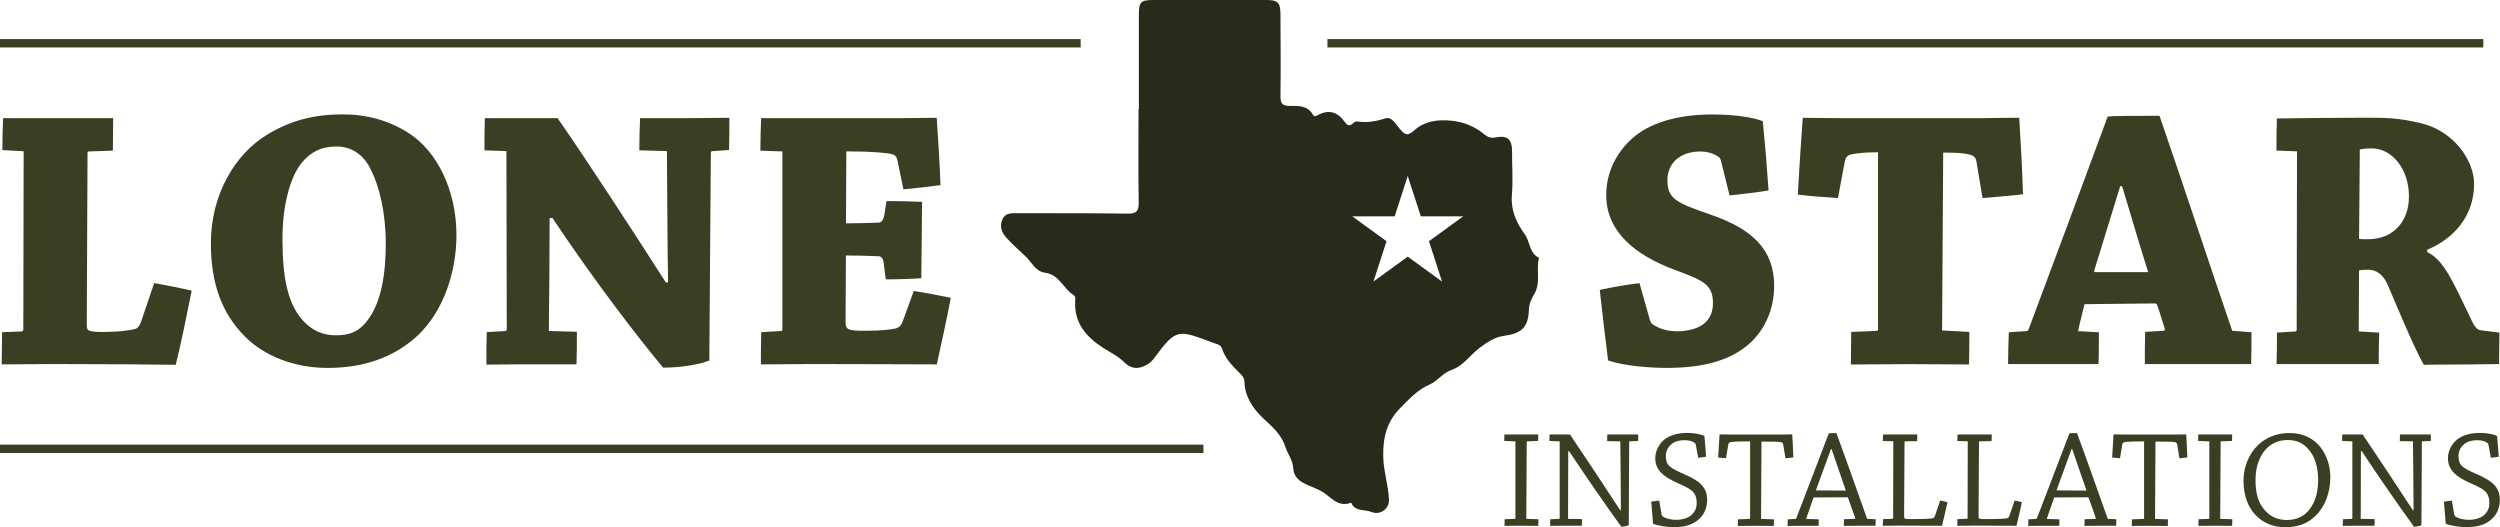 <?xml version="1.0" encoding="UTF-8"?><svg id="Layer_2" xmlns="http://www.w3.org/2000/svg" viewBox="0 0 298.17 62.87"><defs><style>.cls-1{fill:#282b19;}.cls-2{fill:#3a3f23;}</style></defs><g id="Layer_2-2"><path class="cls-2" d="M.28,17.93c0-1.26.04-2.62.09-3.84h13.13c0,1.17-.04,2.62-.04,3.88l-2.84.09c-.09,0-.18.04-.18.18l-.09,20.36c0,.86,0,.99,2.08.99,1.76,0,2.93-.18,3.57-.32.41-.09.63-.36.81-.86l1.58-4.65c1.53.27,3.07.59,4.47.9-.59,2.93-1.17,5.91-1.9,8.85-2.21-.04-8.26-.09-14.53-.09-2.08,0-4.33.04-6.23.04,0-1.26.05-2.62.05-3.84l2.35-.09c.09-.04.18-.09.18-.23l.04-21.26-2.53-.14Z"/><path class="cls-2" d="M29.21,40.13c-2.75-2.75-4.06-6.32-4.06-11.1,0-5.96,2.98-10.7,6.68-12.95,2.8-1.71,5.6-2.44,9.07-2.44,2.84,0,5.46.72,7.81,2.21,3.47,2.21,5.73,6.91,5.73,12.19,0,4.38-1.53,9.03-4.6,11.96-2.84,2.62-6.41,3.88-10.79,3.88-4.02,0-7.63-1.49-9.84-3.75ZM43.84,38.19c1.58-2.03,2.17-5.37,2.17-9.12s-.77-6.91-1.85-8.98c-.9-1.76-2.35-2.62-4.02-2.62-1.85,0-3.11.68-4.15,1.94-1.31,1.62-2.3,4.83-2.3,9.12,0,4.56.63,7.49,2.21,9.43,1.26,1.53,2.71,2.03,4.11,2.03s2.66-.23,3.84-1.8Z"/><path class="cls-2" d="M60.31,39.46c.09,0,.13-.04.13-.18l-.04-21.26-2.62-.09c0-1.26,0-2.62.05-3.84h8.67c3.43,4.92,9.07,13.59,12.91,19.59h.27c-.09-5.15-.09-10.43-.14-15.66l-3.29-.09c0-1.22.04-2.66.09-3.84h5.87c1.58,0,3.43-.04,4.78-.04,0,1.22,0,2.57-.04,3.84l-1.99.14c-.09,0-.18.04-.18.23l-.18,24.73c-.95.41-3.2.86-5.51.86-2.98-3.57-8.03-10.11-13.22-17.87l-.32.05c0,4.6-.04,8.98-.09,13.45l3.34.09c0,1.26,0,2.66-.04,3.88h-6.46c-1.49,0-3.02.04-4.29.04,0-1.26,0-2.62.04-3.88l2.26-.13Z"/><path class="cls-2" d="M93.08,39.5c.14,0,.23-.09.23-.18v-21.26l-2.62-.09c0-1.31.04-2.66.09-3.88h16.47c1.9,0,3.48-.04,4.47-.04.18,2.66.36,5.37.45,8.03-1.31.18-2.89.36-4.42.5l-.72-3.48c-.09-.41-.27-.68-.9-.77-.63-.09-1.94-.27-4.74-.27h-.45l-.04,8.58c1.4,0,2.71-.05,3.97-.09.27-.04.5-.36.59-.86l.27-1.71c1.44,0,2.93.04,4.24.09,0,1.4-.04,3.07-.04,4.69s-.05,3.25-.05,4.42c-1.31.09-2.8.14-4.24.14l-.23-1.81c-.04-.68-.27-.95-.68-.95-1.26-.05-2.53-.09-3.84-.09l-.04,7.99c0,.86.32.99,2.35.99,1.85,0,2.98-.14,3.61-.27.45-.13.68-.36.86-.86l1.31-3.61c1.54.23,3.11.54,4.42.81-.5,2.62-1.08,5.28-1.67,7.94-2.26,0-8.53-.04-14.8-.04-2.08,0-4.38.04-6.18.04,0-1.26,0-2.62.04-3.84l2.3-.14Z"/><path class="cls-2" d="M179.41,52.59c0-.25,0-.52.02-.77h4.03c.02.23,0,.54-.02.77l-1.32.05s-.03.03-.03.07l-.05,9.17,1.44.05c0,.23,0,.54-.02.79-.57,0-1.34-.02-2.01-.02s-1.41.02-2.01.02c0-.25,0-.54.02-.79l1.21-.05s.07-.02.07-.07v-9.17l-1.32-.05Z"/><path class="cls-2" d="M185.97,61.88s.05-.02.05-.07v-9.17l-1.22-.05c0-.25,0-.54.02-.77h2.43c1.91,2.84,4.15,6.21,5.99,9.04l.08-.02c-.02-2.73-.03-5.47-.07-8.2l-1.57-.03c0-.25.02-.54.02-.79h3.68c.02.23,0,.52,0,.77l-1.02.05s-.05.02-.05.07l-.05,9.93c-.22.1-.59.18-.89.18-1.74-2.39-4.05-5.72-6.23-9.01h-.1c0,2.7-.02,5.37-.02,8.07l1.66.03c0,.25,0,.54-.02.79h-2.19c-.55,0-1.14.02-1.59.02,0-.25,0-.54.02-.79l1.07-.05Z"/><path class="cls-2" d="M198.22,61.44c.02.08.05.15.13.18.32.22.97.38,1.56.38.79,0,1.52-.25,1.91-.65.38-.4.54-.8.54-1.34,0-1.46-.79-1.71-2.41-2.46-1.47-.67-2.53-1.44-2.53-2.9,0-.92.49-1.74,1.09-2.23.64-.5,1.59-.79,2.73-.79.75,0,1.62.15,2.04.37.08.8.15,1.67.2,2.48-.3.03-.62.08-.94.12l-.29-1.57c-.03-.1-.07-.17-.12-.2-.27-.22-.72-.33-1.24-.33-.59,0-1.17.15-1.57.5-.35.3-.64.79-.64,1.39,0,1.17.55,1.44,2.29,2.21,1.67.74,2.64,1.47,2.64,3,0,.94-.33,1.76-.99,2.33-.67.62-1.62.94-3,.94-.82,0-1.89-.17-2.46-.4-.08-.87-.15-1.79-.22-2.64.32-.05.65-.1.95-.13l.3,1.76Z"/><path class="cls-2" d="M208.66,61.88s.07-.03.07-.07v-9.17c-1.44,0-1.79.03-2.18.07-.32.03-.38.13-.42.32l-.27,1.62c-.3-.03-.64-.05-.94-.08.07-.92.1-1.86.17-2.76.32,0,.87.02,1.54.02h5.67c.69-.02,1.09-.02,1.46-.02.05.9.1,1.83.13,2.75-.28.03-.62.07-.94.1l-.27-1.64c-.02-.18-.1-.29-.4-.3-.45-.05-.75-.05-2.19-.05l-.05,9.22,1.54.05c0,.23-.02.54-.02.79-.6,0-1.42-.02-2.11-.02s-1.47.02-2.18.02c0-.27,0-.54.02-.79l1.36-.05Z"/><path class="cls-2" d="M214.16,61.88s.07-.02.08-.07c1.17-3,2.73-7.15,3.88-10.13.18-.02.55-.03.9-.03,1.12,3.01,2.58,7.2,3.67,10.23l1.02.05c0,.23,0,.52-.02.77h-1.57c-.77,0-1.54.02-2.21.02,0-.27.02-.54.02-.79l1.31-.05s.05-.03.03-.08c-.27-.75-.59-1.69-.85-2.41-.02-.07-.05-.08-.12-.08l-4,.02c-.27.8-.62,1.79-.89,2.56l1.51.05c0,.23,0,.52-.02.77h-2.23c-.49,0-1.02.02-1.47.02,0-.27.02-.54.02-.79l.94-.05ZM218.38,53.54c-.57,1.52-1.22,3.38-1.77,4.85-.02.07-.02.1.03.1l3.51.02c-.52-1.54-1.17-3.43-1.71-4.97h-.07Z"/><path class="cls-2" d="M224.56,52.61c0-.27.02-.54.03-.79h4.08c0,.25,0,.54-.02.79l-1.47.03s-.03.02-.03.07l-.05,8.85c0,.3.02.35.72.35,1.86,0,2.41-.05,2.68-.1.15-.03.23-.15.3-.35l.6-1.76c.3.05.62.12.87.2-.17.82-.44,1.92-.65,2.81-.79,0-2.83-.02-5.09-.02-.7,0-1.37.02-1.97.02,0-.25.02-.54.02-.79l1.16-.05s.05-.02.05-.07l.02-9.17-1.24-.03Z"/><path class="cls-2" d="M233.44,52.61c0-.27.02-.54.03-.79h4.08c0,.25,0,.54-.02.79l-1.47.03s-.03.02-.03.07l-.05,8.85c0,.3.02.35.72.35,1.86,0,2.41-.05,2.68-.1.15-.03.23-.15.3-.35l.6-1.76c.3.05.62.12.87.2-.17.82-.44,1.92-.65,2.81-.79,0-2.83-.02-5.09-.02-.7,0-1.37.02-1.97.02,0-.25.02-.54.02-.79l1.16-.05s.05-.02.05-.07l.02-9.17-1.24-.03Z"/><path class="cls-2" d="M242.86,61.88s.07-.02.08-.07c1.17-3,2.73-7.15,3.88-10.13.18-.02.55-.03.9-.03,1.12,3.01,2.58,7.2,3.67,10.23l1.02.05c0,.23,0,.52-.02.77h-1.57c-.77,0-1.54.02-2.21.02,0-.27.02-.54.02-.79l1.31-.05s.05-.03.03-.08c-.27-.75-.59-1.69-.85-2.41-.02-.07-.05-.08-.12-.08l-4,.02c-.27.8-.62,1.79-.89,2.56l1.51.05c0,.23,0,.52-.02.77h-2.23c-.49,0-1.02.02-1.47.02,0-.27.02-.54.02-.79l.94-.05ZM247.08,53.54c-.57,1.52-1.22,3.38-1.77,4.85-.02.07-.02.1.03.1l3.51.02c-.52-1.54-1.17-3.43-1.71-4.97h-.07Z"/><path class="cls-2" d="M255.65,61.88s.07-.03.07-.07v-9.17c-1.44,0-1.79.03-2.18.07-.32.03-.38.13-.42.32l-.27,1.62c-.3-.03-.64-.05-.94-.08.07-.92.1-1.86.17-2.76.32,0,.87.02,1.54.02h5.67c.69-.02,1.09-.02,1.46-.02.05.9.1,1.83.13,2.75-.28.03-.62.07-.94.1l-.27-1.64c-.02-.18-.1-.29-.4-.3-.45-.05-.75-.05-2.19-.05l-.05,9.22,1.54.05c0,.23-.02.54-.02.79-.6,0-1.42-.02-2.11-.02s-1.47.02-2.18.02c0-.27,0-.54.02-.79l1.36-.05Z"/><path class="cls-2" d="M262.17,52.59c0-.25,0-.52.02-.77h4.03c.02.23,0,.54-.02.77l-1.32.05s-.03.03-.03.07l-.05,9.17,1.44.05c0,.23,0,.54-.02.79-.57,0-1.34-.02-2.01-.02s-1.41.02-2.01.02c0-.25,0-.54.02-.79l1.21-.05s.07-.02.07-.07v-9.17l-1.32-.05Z"/><path class="cls-2" d="M269.05,61.46c-.92-.94-1.47-2.33-1.47-4.1,0-2.16,1.05-3.88,2.33-4.77.99-.67,2.01-.94,3.16-.94,1.02,0,1.98.25,2.8.84,1.22.85,2.06,2.51,2.06,4.44,0,1.74-.57,3.43-1.76,4.59-.87.85-1.97,1.36-3.63,1.36-1.47,0-2.65-.55-3.48-1.41ZM275.26,60.99c.65-.75,1.22-1.86,1.22-3.72,0-1.54-.38-2.86-1.21-3.75-.64-.72-1.42-1.04-2.43-1.04-.92,0-1.72.3-2.36.87-.79.7-1.47,2.01-1.47,3.88,0,1.66.33,2.81,1.22,3.75.67.72,1.57,1.04,2.53,1.04,1,0,1.89-.35,2.49-1.04Z"/><path class="cls-2" d="M280.51,61.88s.05-.02.05-.07v-9.17l-1.22-.05c0-.25,0-.54.02-.77h2.43c1.91,2.84,4.15,6.21,5.99,9.04l.08-.02c-.02-2.73-.03-5.47-.07-8.2l-1.57-.03c0-.25.02-.54.02-.79h3.68c.02.23,0,.52,0,.77l-1.02.05s-.05.02-.05.07l-.05,9.93c-.22.1-.59.18-.89.18-1.74-2.39-4.05-5.72-6.23-9.01h-.1c0,2.7-.02,5.37-.02,8.07l1.66.03c0,.25,0,.54-.02.79h-2.19c-.55,0-1.14.02-1.59.02,0-.25,0-.54.02-.79l1.07-.05Z"/><path class="cls-2" d="M292.76,61.44c.02.08.05.15.13.18.32.22.97.38,1.56.38.79,0,1.52-.25,1.91-.65.38-.4.54-.8.54-1.34,0-1.46-.79-1.71-2.41-2.46-1.47-.67-2.53-1.44-2.53-2.9,0-.92.49-1.74,1.09-2.23.64-.5,1.59-.79,2.73-.79.75,0,1.62.15,2.04.37.08.8.15,1.67.2,2.48-.3.03-.62.08-.94.12l-.29-1.57c-.03-.1-.07-.17-.12-.2-.27-.22-.72-.33-1.24-.33-.59,0-1.17.15-1.57.5-.35.3-.64.79-.64,1.39,0,1.17.55,1.44,2.29,2.21,1.67.74,2.64,1.47,2.64,3,0,.94-.33,1.76-.99,2.33-.67.62-1.62.94-3,.94-.82,0-1.89-.17-2.46-.4-.08-.87-.15-1.79-.22-2.64.32-.05.65-.1.95-.13l.3,1.76Z"/><path class="cls-2" d="M196.81,38.24c.05.14.14.36.27.41.81.59,1.85.86,2.98.86s2.39-.27,3.16-.9c.68-.54,1.08-1.35,1.08-2.44,0-2.26-1.13-2.71-4.65-4.02-4.56-1.71-8.08-4.47-8.08-8.89,0-2.8,1.31-5.15,3.07-6.72,1.99-1.81,5.28-2.89,9.61-2.89,2.57,0,4.96.36,6,.81.27,2.75.5,5.51.68,8.26-1.4.23-3.07.41-4.65.59l-1.04-4.2c-.04-.14-.09-.23-.18-.32-.54-.45-1.4-.72-2.26-.72-1.08,0-1.99.27-2.71.81-.59.45-1.22,1.31-1.22,2.57,0,2.26.99,2.71,5.15,4.15,5.01,1.71,7.58,4.2,7.58,8.49,0,2.84-1.17,5.51-3.34,7.22-2.17,1.71-5.15,2.57-9.52,2.57-1.9,0-5.1-.23-6.95-.9-.36-2.84-.68-5.64-.99-8.4,1.44-.32,3.21-.63,4.74-.81l1.26,4.47Z"/><path class="cls-2" d="M223.85,39.46c.09,0,.14-.09.14-.18v-21.12c-1.72,0-2.48.13-3.11.23-.63.13-.77.45-.86.9l-.81,4.33c-1.58-.09-3.34-.23-4.79-.41.18-3.07.36-6.14.59-9.16.95,0,2.66.04,4.24.04h17.29c1.8-.04,3.38-.04,4.29-.04.18,3.02.36,6.09.45,9.12-1.49.18-3.21.32-4.83.45l-.72-4.33c-.09-.5-.27-.72-.86-.86-.59-.14-1.13-.23-3.11-.23l-.13,21.21,3.25.18c0,1.22,0,2.57-.04,3.88-1.9,0-4.6-.04-7-.04-2.17,0-4.83.04-7.09.04,0-1.31.04-2.62.04-3.88l3.07-.13Z"/><path class="cls-2" d="M241.68,39.5c.09,0,.23-.09.27-.23,2.75-7.31,6.72-18.01,9.43-25.37.81-.09,2.89-.09,6.18-.09,2.62,7.58,6.18,18.37,8.67,25.64l2.3.18c0,1.22,0,2.53-.04,3.79h-12.68c0-1.26,0-2.57.04-3.84l2.21-.13c.09,0,.18-.09.13-.23-.23-.68-.63-2.12-.9-2.8-.04-.18-.14-.23-.32-.23l-8.35.09c-.23.99-.59,2.26-.77,3.21l2.48.14c0,1.22,0,2.53-.04,3.79h-10.79c0-1.26.04-2.57.09-3.79l2.08-.14ZM252.87,22.21c-1.04,3.34-2.12,6.91-3.07,9.98-.05.18-.05.27.09.27h6.32c-.95-2.98-2.03-6.68-3.11-10.25h-.23Z"/><path class="cls-2" d="M271.51,17.97c0-1.31,0-2.57.05-3.84,3.07-.04,6.91-.09,10.43-.09,2.57,0,3.97,0,6.63.63,3.93.86,6.46,4.38,6.46,7.27,0,3.84-2.44,6.54-5.6,7.85v.27c1.99.95,3.07,3.52,5.1,7.72.5,1.13.81,1.58,1.35,1.62l2.17.27c0,1.22-.04,2.48-.04,3.75-.81,0-2.44.04-3.29.04-.99,0-4.83.04-5.69.04-1.17-2.03-3.34-7.27-4.24-9.39-.59-1.4-1.4-1.94-2.44-1.94-.54,0-.9.04-1.04.09l-.04,7.27,2.44.14c-.05,1.26-.05,2.48-.05,3.75h-12.19c.05-1.26.05-2.48.05-3.75l2.21-.14c.09,0,.14-.09.14-.13l.04-21.35-2.44-.09ZM281.35,28.49c.18.04.45.04,1.08.04,3.02,0,4.88-2.12,4.88-5.1,0-3.29-2.03-5.73-4.42-5.73-.77,0-1.17.05-1.44.14l-.09,10.65Z"/><rect class="cls-2" y="4.66" width="128.89" height="1"/><rect class="cls-2" x="158.32" y="4.66" width="137.86" height="1"/><rect class="cls-2" y="53.03" width="143.53" height="1"/><path class="cls-1" d="M183.51,30.73c-1.14-.59-1.01-1.92-1.66-2.8-1.01-1.39-1.68-2.87-1.53-4.7.15-1.73.01-3.49.02-5.23,0-1.36-.56-1.88-1.87-1.62-.6.12-.99.02-1.48-.39-.89-.76-2.14-1.3-3.12-1.48-1.72-.32-3.76-.28-5.22,1.06-.88.81-1.21.35-1.75-.26-.46-.52-.9-1.44-1.67-1.19-1.14.36-2.23.55-3.39.36-.14-.02-.33.1-.45.21-.4.38-.68.32-1-.14-.82-1.17-1.88-1.55-3.2-.83-.24.13-.44.26-.62-.07-.62-1.08-1.71-1.02-2.71-1.02-.88,0-1.16-.26-1.14-1.16.05-3.24.01-6.47,0-9.71,0-1.45-.3-1.76-1.69-1.76-4.47,0-8.94,0-13.41,0-1.58,0-1.79.21-1.79,1.76,0,3.75,0,7.49,0,11.24h-.04c0,3.71-.04,7.41.02,11.12.02,1.05-.25,1.38-1.34,1.36-4.34-.07-8.69-.04-13.03-.05-.73,0-1.5-.1-1.88.72-.39.84-.08,1.61.49,2.23.69.75,1.45,1.44,2.2,2.13.77.7,1.24,1.87,2.37,2.01,1.72.22,2.19,1.9,3.42,2.67.3.19.19.54.19.83-.09,2.51,1.3,4.13,3.25,5.41.87.57,1.84,1.01,2.59,1.76.86.87,1.77.87,2.77.28.65-.39,1-1.02,1.44-1.59,1.45-1.9,2.17-2.4,3.94-1.87,1.02.3,2,.72,3.01,1.06.26.09.43.24.52.51.36,1.14,1.16,1.97,1.97,2.79.33.33.69.62.7,1.16.06,1.78,1,3.18,2.21,4.33,1.08,1.02,2.2,1.94,2.67,3.43.26.84.88,1.57.93,2.47.05.94.54,1.5,1.3,1.88.64.33,1.33.56,1.97.89,1.17.6,1.99,2.07,3.65,1.42.46,1.11,1.6.77,2.42,1.11,1.02.43,2.13-.35,2.09-1.48-.07-1.69-.63-3.29-.68-5.04-.07-2.4.45-4.3,2.05-5.9,1.04-1.04,2.01-2.15,3.51-2.79.84-.36,1.58-1.39,2.58-1.73,1.43-.49,2.2-1.77,3.33-2.62.91-.68,1.82-1.29,2.89-1.44,2.13-.28,2.94-1,3.01-3.13.02-.72.32-1.31.66-1.9.8-1.37.15-2.92.56-4.33ZM170.43,28.77l1.56,4.81-4.09-2.97-4.09,2.97,1.56-4.81-4.09-2.97h5.06l1.56-4.81,1.56,4.81h5.06l-4.09,2.97Z"/></g></svg>